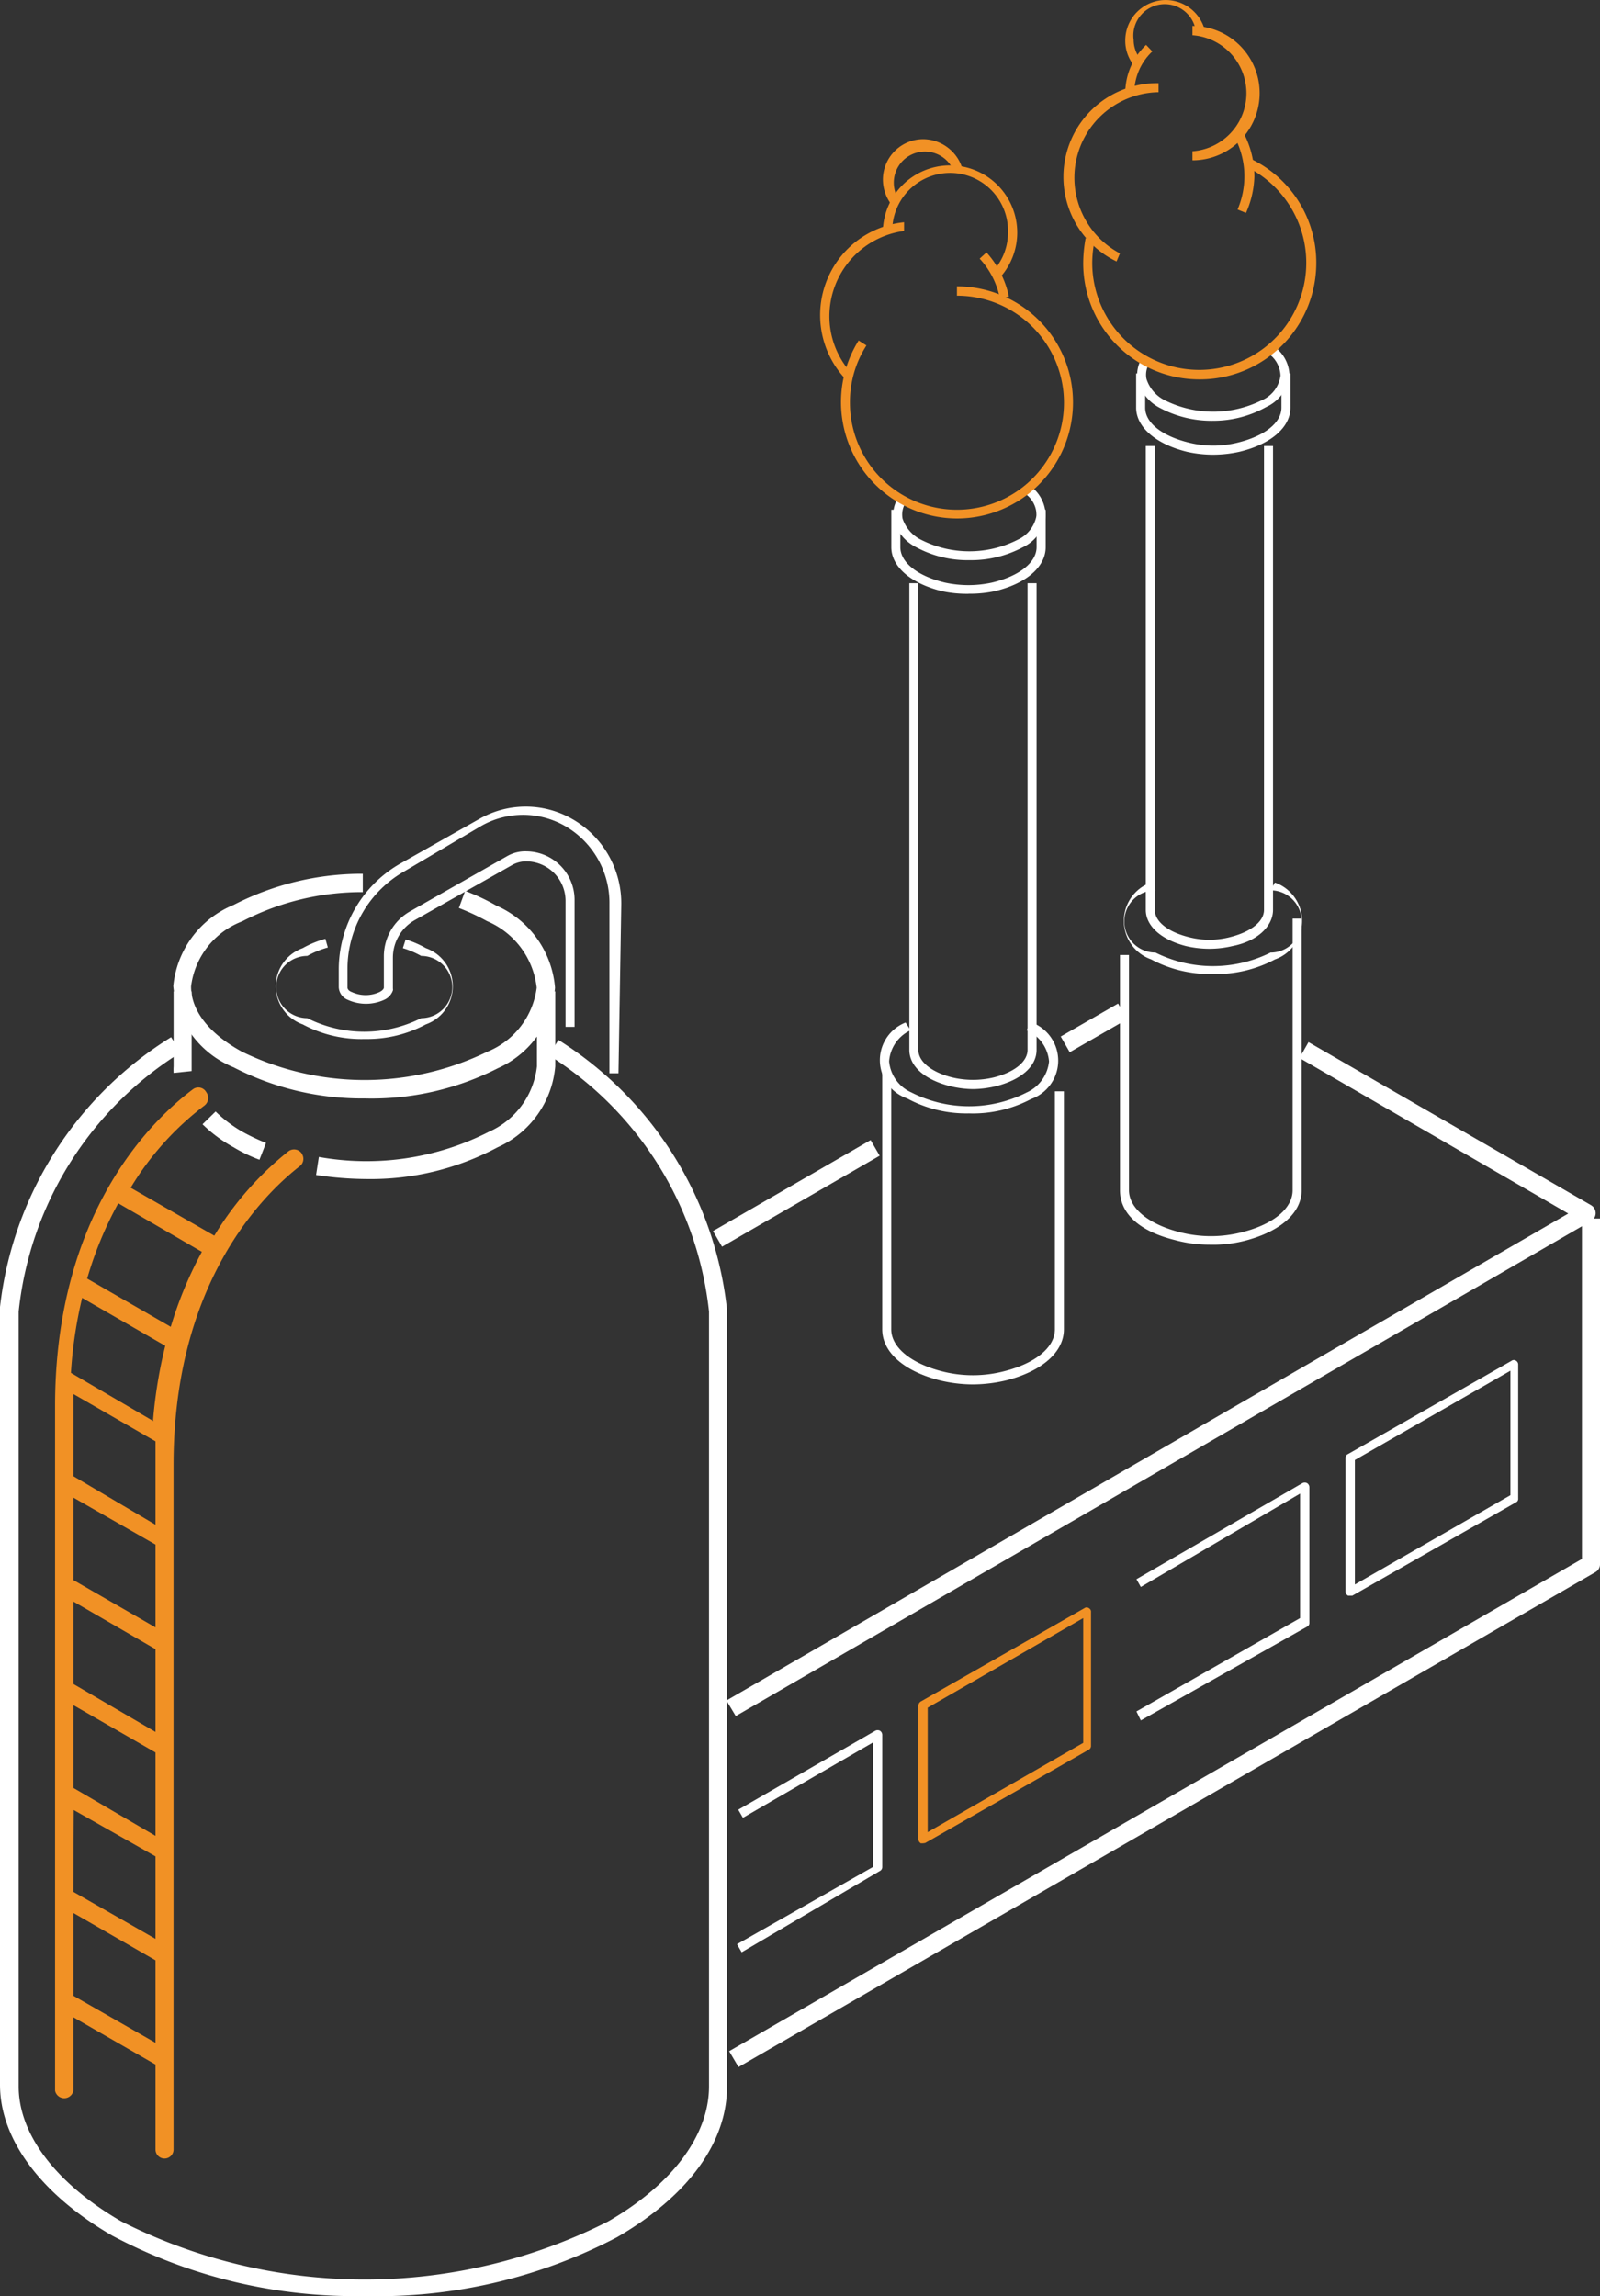 <svg xmlns="http://www.w3.org/2000/svg" width="131.118" height="188.145" viewBox="0 0 131.118 188.145"><rect x="0" y="0" width="131.118" height="188.145" fill="#333333" stroke="none"/><defs><style>.a{fill:#fff;}.b{fill:#f19125;}</style></defs><g transform="translate(0 0)"><path class="a" d="M24.2,108.684l-.765-1.3L93.32,67.051V39.16H94.8V67.484a.739.739,0,0,1-.357.637Z" transform="translate(36.319 60.684)"/><path class="a" d="M24.115,88.711l-.765-1.275,68.988-39.9L70.311,34.79l.739-1.3L94.2,46.849a.765.765,0,0,1,.382.663.739.739,0,0,1-.382.637Z" transform="translate(36.18 51.899)"/><rect class="a" width="5.423" height="1.484" transform="translate(86.924 84.929) rotate(-29.887)"/><rect class="a" width="14.914" height="1.479" transform="matrix(0.866, -0.5, 0.5, 0.866, 58.431, 100.871)"/><path class="a" d="M24.072,73.8l-.382-.663L34.831,66.81v-10.2l-10.657,6.17-.382-.663,11.243-6.476a.433.433,0,0,1,.357,0,.408.408,0,0,1,.2.331V66.81a.357.357,0,0,1-.2.331Z" transform="translate(36.707 86.165)"/><path class="b" d="M29.9,70.989h-.178a.408.408,0,0,1-.2-.331V59.695a.408.408,0,0,1,.2-.331l13.41-7.648a.306.306,0,0,1,.357,0,.331.331,0,0,1,.178.331V62.983a.357.357,0,0,1-.178.331l-13.41,7.648Zm.382-11.116v10.2l12.747-7.317V52.531Z" transform="translate(45.74 80.049)"/><path class="a" d="M36.887,67.136,36.53,66.4l13.41-7.648V48.55L36.887,56.2l-.357-.637,13.614-7.878a.433.433,0,0,1,.357,0,.408.408,0,0,1,.2.331V59.13a.331.331,0,0,1-.2.331Z" transform="translate(56.601 73.831)"/><path class="a" d="M43.632,63.013h-.178a.408.408,0,0,1-.2-.331V51.719a.331.331,0,0,1,.2-.306l13.41-7.648a.306.306,0,0,1,.357,0,.357.357,0,0,1,.178.331V55.059a.306.306,0,0,1-.178.306l-13.41,7.648ZM44.015,51.9V62.1l12.747-7.317v-10.2Z" transform="translate(67.014 67.73)"/><path class="a" d="M29.905,136.481a42.423,42.423,0,0,1-20.7-4.946C3.391,128.17,0,123.657,0,119.17V55.434a30.007,30.007,0,0,1,14.022-22.1l.79,1.249A28.528,28.528,0,0,0,1.53,55.816c0,1.173,0,39.491,0,55.833V119.3c0,3.952,3.085,7.98,8.413,11.065a44.182,44.182,0,0,0,39.9,0c5.252-3.034,8.26-7.062,8.26-11.065V55.816a28.4,28.4,0,0,0-13.13-21.007l.79-1.249A29.905,29.905,0,0,1,59.581,55.689V119.3c0,4.615-3.212,9-9.025,12.365a42.244,42.244,0,0,1-20.651,4.818Z" transform="translate(0 51.651)"/><path class="a" d="M5.586,38.54a3.773,3.773,0,0,1,0-.535V31.86H7.064v6.527Z" transform="translate(8.64 49.373)"/><path class="a" d="M11.175,39.672a12.517,12.517,0,0,1-2.116-1.02A11.626,11.626,0,0,1,6.51,36.765L7.581,35.72a10.962,10.962,0,0,0,2.193,1.657,17.081,17.081,0,0,0,1.938.918Z" transform="translate(10.087 55.354)"/><path class="a" d="M14.29,47.233a28.044,28.044,0,0,1-4.13-.331l.229-1.479a22.1,22.1,0,0,0,13.946-2.065A6.654,6.654,0,0,0,28.261,38V31.86h1.5V38a8.005,8.005,0,0,1-4.716,6.629A22.053,22.053,0,0,1,14.29,47.233Z" transform="translate(15.742 49.373)"/><path class="a" d="M21.275,46.487a22.945,22.945,0,0,1-10.759-2.549A7.98,7.98,0,0,1,5.57,37.284a8.005,8.005,0,0,1,4.946-6.654A22.945,22.945,0,0,1,21.1,28.08v1.5a21.313,21.313,0,0,0-9.892,2.4,6.578,6.578,0,0,0-4.181,5.328c0,1.989,1.479,3.875,4.181,5.354a22.945,22.945,0,0,0,20.09,0,6.552,6.552,0,0,0,4.054-5.252,6.731,6.731,0,0,0-4.079-5.456,18.765,18.765,0,0,0-2.295-1.071l.51-1.4a17.617,17.617,0,0,1,2.549,1.2,8.056,8.056,0,0,1,4.818,6.731,7.929,7.929,0,0,1-4.691,6.6,22.767,22.767,0,0,1-10.886,2.473Z" transform="translate(8.63 43.516)"/><path class="a" d="M16.169,38.379a10.2,10.2,0,0,1-5.1-1.2,3.314,3.314,0,0,1,0-6.246,8.132,8.132,0,0,1,1.861-.765l.2.714a7.24,7.24,0,0,0-1.683.688,2.549,2.549,0,0,0,0,5.1,10.376,10.376,0,0,0,9.331,0,2.549,2.549,0,1,0,0-5.1,7.419,7.419,0,0,0-1.5-.637l.229-.714a8.107,8.107,0,0,1,1.657.714,3.314,3.314,0,0,1,0,6.246,10.2,10.2,0,0,1-5,1.2Z" transform="translate(13.736 46.755)"/><path class="a" d="M33.81,47.768H33.07V33.924a7.266,7.266,0,0,0-3.7-6.45,6.935,6.935,0,0,0-6.756,0l-6.348,3.748A9.2,9.2,0,0,0,11.6,39.227v1.53s0,.229.357.357a2.7,2.7,0,0,0,2.269,0c.255-.127.357-.28.357-.357V38.207a4.232,4.232,0,0,1,2.142-3.7l7.98-4.538a2.957,2.957,0,0,1,1.581-.382,3.977,3.977,0,0,1,3.926,3.952V43.969h-.739V33.618a3.238,3.238,0,0,0-3.238-3.212,2.345,2.345,0,0,0-1.147.306l-7.98,4.513a3.544,3.544,0,0,0-1.785,3.059v2.549a.331.331,0,0,1,0,.153,1.326,1.326,0,0,1-.714.765,3.6,3.6,0,0,1-2.983,0,1.173,1.173,0,0,1-.739-1.02V39.2a9.994,9.994,0,0,1,5.1-8.643l6.5-3.671a7.648,7.648,0,0,1,7.444,0A7.954,7.954,0,0,1,34.039,34Z" transform="translate(16.874 40.171)"/><path class="b" d="M21.987,40.357a.765.765,0,0,0-1.1-.178,26.183,26.183,0,0,0-6.068,6.909L7.965,43.162a23.99,23.99,0,0,1,6.042-6.731.79.79,0,0,0,.153-1.1.739.739,0,0,0-1.071-.255C9.673,37.629,1.77,45.278,1.77,61.059v56.088a.765.765,0,0,0,1.5,0V111.13L10,115.005v6.96a.739.739,0,1,0,1.479,0V65.877c0-14.863,7.266-22.1,10.4-24.526a.765.765,0,0,0,.1-.994ZM13.8,48.414a32.047,32.047,0,0,0-2.549,6.144L4.4,50.606a30.185,30.185,0,0,1,2.549-6.17ZM3.274,77.069,10,80.97v6.782L3.274,83.825ZM10,79.186,3.274,75.31V68.554L10,72.4ZM3.274,85.559,10,89.434v6.833L3.274,92.341ZM10,66.107v4.666L3.274,66.8V60.065L10,63.94ZM3.3,94.151,10,97.949v6.756l-6.731-3.85ZM9.826,62.283,3.07,58.331a35.845,35.845,0,0,1,.918-6.144L10.8,56.113A38.013,38.013,0,0,0,9.8,62.206ZM3.274,109.371v-6.782L10,106.465v6.756Z" transform="translate(2.743 54.159)"/><path class="a" d="M35.8,60.9a11.625,11.625,0,0,1-2.83-.357c-2.906-.765-4.615-2.32-4.615-4.156V33.9l.739,1.5V56.386c0,1.453,1.555,2.753,4.054,3.416a10.2,10.2,0,0,0,5.277,0c2.549-.663,4.079-1.963,4.079-3.416v-19.5h.739v19.5c0,1.836-1.734,3.391-4.615,4.156a11.956,11.956,0,0,1-2.83.357Z" transform="translate(43.942 52.534)"/><path class="a" d="M35.617,40.32a10.2,10.2,0,0,1-5.1-1.224,3.314,3.314,0,0,1-.127-6.221l.408.637a3.034,3.034,0,0,0-1.759,2.549,3.085,3.085,0,0,0,1.836,2.549,10.427,10.427,0,0,0,9.433,0,3.136,3.136,0,0,0,1.836-2.549,3.059,3.059,0,0,0-1.836-2.549l.357-.663a3.34,3.34,0,0,1,0,6.3,10.2,10.2,0,0,1-5.048,1.173Z" transform="translate(43.823 50.907)"/><path class="a" d="M34.456,60.194a8.235,8.235,0,0,1-1.938-.255c-2.065-.535-3.289-1.632-3.289-2.957V18.74h.739V56.982c0,.943,1.045,1.81,2.728,2.244a7.368,7.368,0,0,0,3.493,0c1.683-.433,2.728-1.3,2.728-2.244V18.74h.739V56.982c0,1.326-1.224,2.422-3.263,2.957a8.413,8.413,0,0,1-1.938.255Z" transform="translate(45.29 29.045)"/><path class="a" d="M34.973,23.264a9.79,9.79,0,0,1-2.116-.2c-2.549-.612-4.207-1.989-4.207-3.62V16.38h.739v3.059c0,1.249,1.4,2.371,3.646,2.906a9.025,9.025,0,0,0,3.875,0c2.244-.535,3.646-1.657,3.646-2.906V16.38H41.3v3.059c0,1.632-1.606,3.008-4.207,3.62a9.79,9.79,0,0,1-2.116.2Z" transform="translate(44.392 25.388)"/><path class="a" d="M34.955,21.734a8.872,8.872,0,0,1-4.334-1.045A3.62,3.62,0,0,1,28.76,18.5a2.549,2.549,0,0,1,.433-1.989l.612.408a1.81,1.81,0,0,0-.331,1.4,3.008,3.008,0,0,0,1.5,1.734,8.745,8.745,0,0,0,7.954,0,2.7,2.7,0,0,0,1.53-1.989A2.167,2.167,0,0,0,39.391,16.2l.459-.612A3.034,3.034,0,0,1,41.2,18.139a3.314,3.314,0,0,1-1.887,2.549,8.974,8.974,0,0,1-4.36,1.045Z" transform="translate(44.486 24.164)"/><path class="b" d="M36.535,28.219a9.535,9.535,0,0,1-8.056-14.583l.637.408a8.592,8.592,0,0,0-1.351,4.665,8.77,8.77,0,1,0,8.77-8.745V9.2a9.509,9.509,0,1,1,0,19.019Z" transform="translate(41.886 14.263)"/><path class="b" d="M33.147,11.883A6.654,6.654,0,0,0,31.49,8.62l.561-.51a7.776,7.776,0,0,1,1.836,3.62Z" transform="translate(48.792 12.574)"/><path class="b" d="M28.345,19.887A7.648,7.648,0,0,1,33.24,7.14v.714a7.062,7.062,0,0,0-6.119,6.985A6.935,6.935,0,0,0,28.829,19.4Z" transform="translate(40.847 11.071)"/><path class="b" d="M37.991,14.433l-.561-.484a4.666,4.666,0,0,0,1.2-3.161,4.743,4.743,0,1,0-9.484-.229H28.38a5.507,5.507,0,1,1,9.611,3.926Z" transform="translate(43.973 8.239)"/><path class="b" d="M29.017,9.747a3.391,3.391,0,0,1-.637-1.963A3.314,3.314,0,0,1,31.694,4.47a3.391,3.391,0,0,1,3.187,2.371l-.714.2A2.549,2.549,0,1,0,29.6,9.288Z" transform="translate(43.973 6.934)"/><path class="a" d="M43.317,56.238a10.658,10.658,0,0,1-2.831-.383C37.606,55.142,36,53.689,36,51.777V32.5h.739V51.777c0,1.453,1.555,2.753,4.079,3.416a10.2,10.2,0,0,0,5.277,0c2.549-.663,4.054-1.963,4.054-3.416V29.52h.739V51.777c0,1.836-1.708,3.365-4.615,4.13A10.529,10.529,0,0,1,43.317,56.238Z" transform="translate(55.78 45.748)"/><path class="a" d="M43.452,35.855a10.2,10.2,0,0,1-5.1-1.2,3.34,3.34,0,0,1,0-6.3L38.71,29a2.549,2.549,0,0,0,0,5.1,10.58,10.58,0,0,0,9.433,0,2.549,2.549,0,1,0,0-5.1l.357-.637a3.34,3.34,0,0,1,0,6.3A10.2,10.2,0,0,1,43.452,35.855Z" transform="translate(55.977 43.95)"/><path class="a" d="M42.031,55.529a8.387,8.387,0,0,1-1.938-.229c-2.04-.535-3.263-1.657-3.263-2.957V14.33h.739V52.342c0,.943,1.045,1.785,2.728,2.218a6.756,6.756,0,0,0,3.493,0c1.683-.433,2.728-1.275,2.728-2.218V14.33h.739V52.342c0,1.3-1.224,2.549-3.289,2.957A8.208,8.208,0,0,1,42.031,55.529Z" transform="translate(57.066 22.211)"/><path class="a" d="M42.843,18.654a9.79,9.79,0,0,1-2.116-.229c-2.549-.612-4.207-2.014-4.207-3.62V12h.739v2.8c0,1.249,1.4,2.345,3.646,2.881a8.286,8.286,0,0,0,3.875,0c2.244-.535,3.646-1.632,3.646-2.881V12h.739v2.8c0,1.606-1.606,3.008-4.207,3.62A9.969,9.969,0,0,1,42.843,18.654Z" transform="translate(56.586 18.601)"/><path class="a" d="M42.793,17.3a8.974,8.974,0,0,1-4.36-1.045A3.569,3.569,0,0,1,36.6,14.012a2.549,2.549,0,0,1,.484-2.04l.586.459a1.759,1.759,0,0,0-.357,1.428,2.957,2.957,0,0,0,1.5,1.759,8.9,8.9,0,0,0,7.954,0A2.549,2.549,0,0,0,48.3,13.6a2.32,2.32,0,0,0-1.147-1.912l.408-.612a3.008,3.008,0,0,1,1.479,2.549,3.314,3.314,0,0,1-1.912,2.549A8.872,8.872,0,0,1,42.793,17.3Z" transform="translate(56.635 17.176)"/><path class="b" d="M44.3,23.145a9.509,9.509,0,0,1-9.484-9.509,11.345,11.345,0,0,1,.2-2.065l.739.178a9.3,9.3,0,0,0-.2,1.887A8.77,8.77,0,1,0,48.307,5.783l.331-.663a9.407,9.407,0,0,1,5.277,8.515A9.535,9.535,0,0,1,44.3,23.145Z" transform="translate(53.952 7.941)"/><path class="b" d="M40.577,10.745l-.688-.28a7.011,7.011,0,0,0,.561-2.7,6.91,6.91,0,0,0-.74-3.111l.74-.331a7.649,7.649,0,0,1,.816,3.442,7.878,7.878,0,0,1-.688,2.983Z" transform="translate(61.529 6.701)"/><path class="b" d="M38.524,17.279A7.684,7.684,0,0,1,41.966,2.671V3.41A7.011,7.011,0,0,0,38.8,16.616Z" transform="translate(52.976 4.144)"/><path class="b" d="M38.33,11.844V11.1a4.767,4.767,0,0,0,0-9.509V.83a5.507,5.507,0,0,1,0,11.014Z" transform="translate(59.39 1.294)"/><path class="b" d="M36.909,5.417H36.17A5.43,5.43,0,0,1,37.878,1.44l.51.535a4.691,4.691,0,0,0-1.479,3.442Z" transform="translate(56.044 2.239)"/><path class="b" d="M36.782,5.231a3.212,3.212,0,0,1-.612-1.912,3.314,3.314,0,0,1,6.5-.918l-.714.153a2.574,2.574,0,0,0-5.1.714,2.549,2.549,0,0,0,.484,1.479Z" transform="translate(56.044 0.003)"/></g></svg>